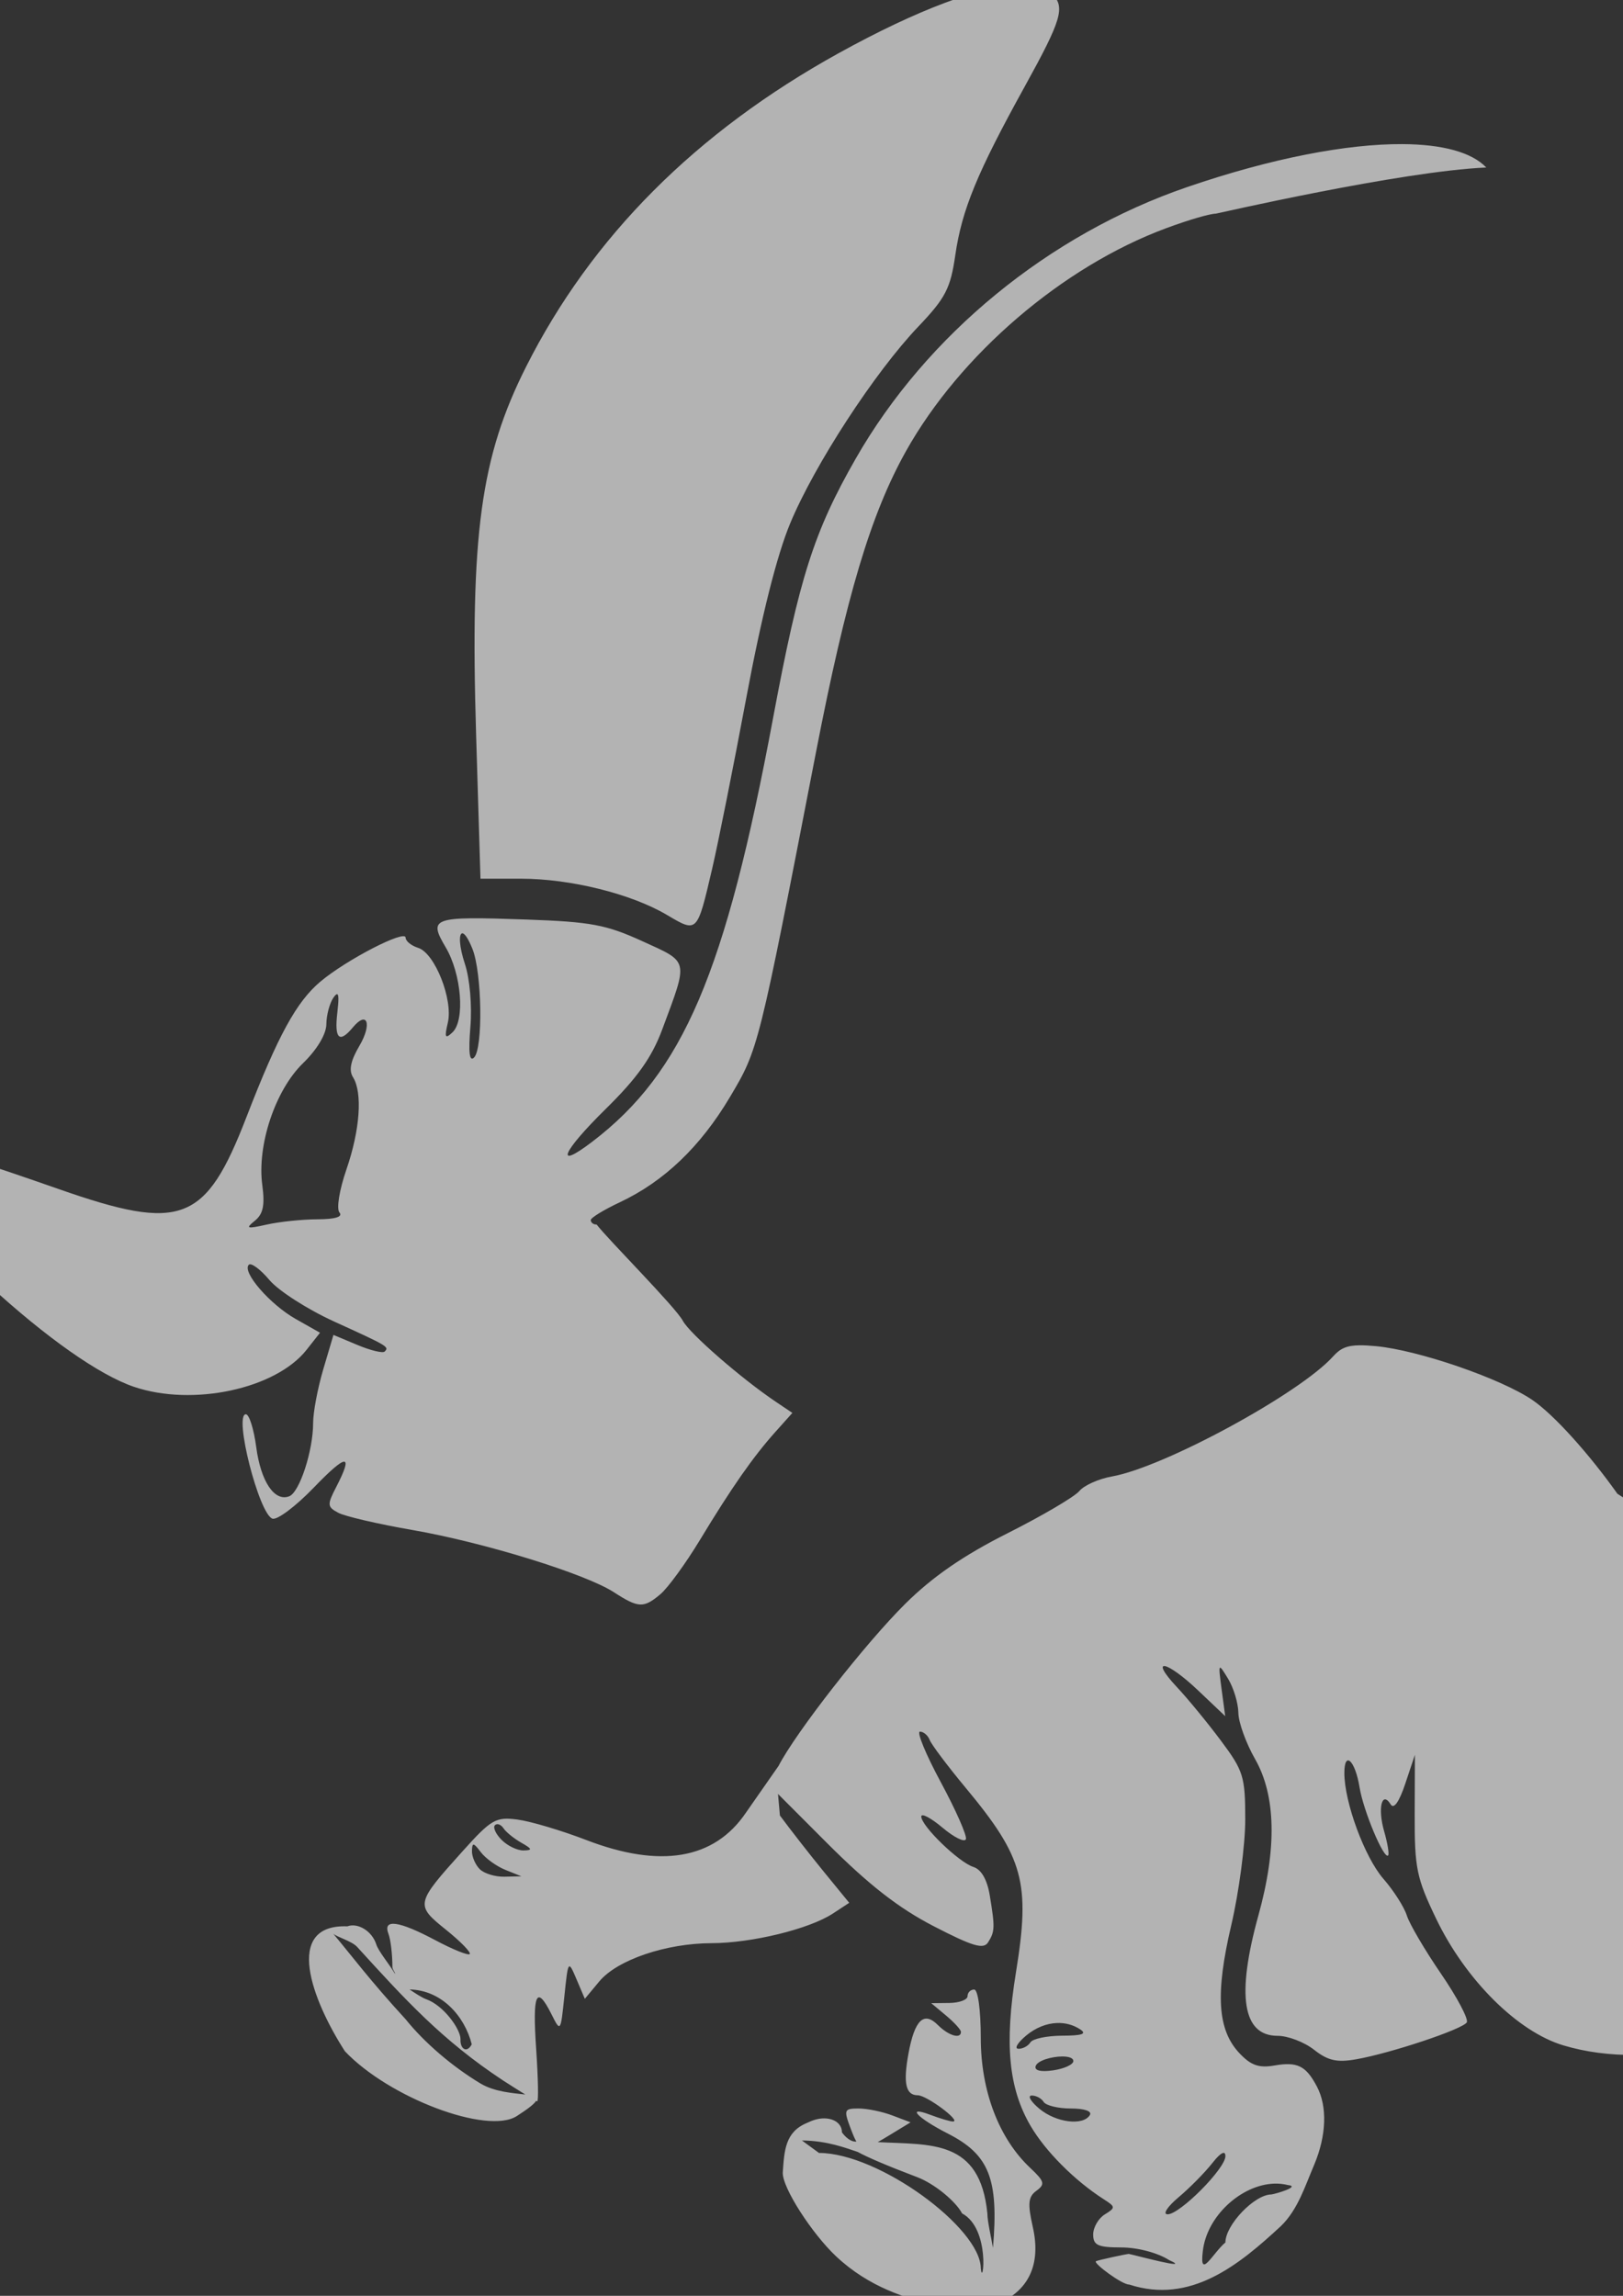 <?xml version="1.0" encoding="UTF-8" standalone="no"?>
<!-- Created with Inkscape (http://www.inkscape.org/) -->
<svg
   xmlns:dc="http://purl.org/dc/elements/1.1/"
   xmlns:cc="http://creativecommons.org/ns#"
   xmlns:rdf="http://www.w3.org/1999/02/22-rdf-syntax-ns#"
   xmlns:svg="http://www.w3.org/2000/svg"
   xmlns="http://www.w3.org/2000/svg"
   xmlns:sodipodi="http://sodipodi.sourceforge.net/DTD/sodipodi-0.dtd"
   xmlns:inkscape="http://www.inkscape.org/namespaces/inkscape"
   width="744.094"
   height="1052.362"
   id="svg2"
   sodipodi:version="0.32"
   inkscape:version="0.46"
   sodipodi:docname="DumboRunning.svg"
   inkscape:output_extension="org.inkscape.output.svg.inkscape">
  <rect width="100%" height="100%" fill="#333333" stroke="none"/>
  <defs
     id="defs4">
    <inkscape:perspective
       sodipodi:type="inkscape:persp3d"
       inkscape:vp_x="0 : 526.18109 : 1"
       inkscape:vp_y="0 : 1000 : 0"
       inkscape:vp_z="744.09448 : 526.18109 : 1"
       inkscape:persp3d-origin="372.04724 : 350.78739 : 1"
       id="perspective10" />
    <inkscape:perspective
       id="perspective2390"
       inkscape:persp3d-origin="372.04724 : 350.78739 : 1"
       inkscape:vp_z="744.09448 : 526.18109 : 1"
       inkscape:vp_y="0 : 1000 : 0"
       inkscape:vp_x="0 : 526.18109 : 1"
       sodipodi:type="inkscape:persp3d" />
    <inkscape:perspective
       id="perspective2691"
       inkscape:persp3d-origin="372.04724 : 350.78739 : 1"
       inkscape:vp_z="744.09448 : 526.18109 : 1"
       inkscape:vp_y="0 : 1000 : 0"
       inkscape:vp_x="0 : 526.18109 : 1"
       sodipodi:type="inkscape:persp3d" />
  </defs>
  <sodipodi:namedview
     id="base"
     pagecolor="#ffffff"
     bordercolor="#666666"
     borderopacity="1.0"
     gridtolerance="10000"
     guidetolerance="10"
     objecttolerance="10"
     inkscape:pageopacity="0.0"
     inkscape:pageshadow="2"
     inkscape:zoom="0.13203295"
     inkscape:cx="-2263.2832"
     inkscape:cy="489.4729"
     inkscape:document-units="px"
     inkscape:current-layer="layer1"
     showgrid="false"
     inkscape:window-width="1280"
     inkscape:window-height="1002"
     inkscape:window-x="1152"
     inkscape:window-y="0" />
  <g
     inkscape:label="Layer 1"
     inkscape:groupmode="layer"
     id="layer1">
    <path
       style="fill:#000000"
       d="M -784.749,1046.837 C -808.159,1039.69 -838.995,1018.218 -850.232,1001.238 C -856.896,991.167 -858.246,985.704 -858.246,968.804 C -858.246,949.845 -857.607,947.909 -848.727,939.975 C -840.543,932.663 -836.663,931.469 -821.071,931.469 L -802.934,931.469 L -802.934,922.28 C -802.934,909.417 -795.977,894.189 -786.805,886.974 L -779.035,880.862 L -797.322,868.243 L -815.609,855.624 L -824.569,863.164 C -836.589,873.278 -858.323,879.333 -891.636,881.848 C -919.037,883.916 -919.31,884.017 -930.753,896.335 C -937.09,903.157 -942.293,911.726 -942.313,915.379 C -942.334,919.031 -943.558,922.765 -945.032,923.676 C -946.507,924.587 -948.633,931.466 -949.757,938.962 C -951.097,947.899 -954.059,954.173 -958.358,957.185 C -977.475,970.575 -1038.506,954.455 -1059.321,930.519 C -1078.607,908.34 -1083.419,887.923 -1074.43,866.411 C -1069.207,853.908 -1056.269,846.668 -1038.73,846.43 C -1026.541,846.265 -1025.092,845.307 -1016.308,831.621 C -1011.071,823.461 -1006.059,810.731 -1004.978,802.84 C -1002.438,784.309 -987.694,747.819 -974.264,726.824 C -968.381,717.627 -963.567,708.856 -963.567,707.334 C -963.567,703.92 -966.339,703.113 -1005.998,694.975 C -1023.501,691.383 -1044.548,685.855 -1052.769,682.691 C -1066.054,677.577 -1068.27,677.439 -1072.708,681.455 C -1085.595,693.118 -1100.536,681.493 -1107.621,654.291 C -1113.527,631.617 -1113.681,631.418 -1125.355,631.418 C -1151.007,631.418 -1183.093,613.81 -1218.156,580.492 C -1248.324,551.824 -1256.786,547.319 -1272.561,551.53 C -1282.798,554.262 -1285.411,553.971 -1289.308,549.665 C -1291.848,546.859 -1293.926,540.92 -1293.926,536.467 C -1293.926,531.705 -1295.605,528.371 -1298.003,528.371 C -1300.245,528.371 -1304.284,525.934 -1306.98,522.955 C -1315.129,513.951 -1310.149,505.093 -1291.927,496.178 C -1277.2,488.972 -1273.135,488.304 -1253.623,489.883 C -1240.21,490.969 -1218.201,496.266 -1196.539,503.622 C -1153.814,518.13 -1139.028,520.939 -1130.21,516.219 C -1119.619,510.551 -1105.214,476.19 -1104.676,455.312 C -1104.407,444.862 -1102.534,435.892 -1100.158,433.667 C -1096.821,430.545 -1096.405,431.136 -1097.82,436.987 C -1099.135,442.422 -1094.647,439.379 -1078.838,424.116 C -1058.966,404.931 -1034.018,390.48 -1010.839,384.727 L -1002.04,382.543 L -1004.745,339.528 C -1009.206,268.57 -1008.178,217.853 -1001.755,191.95 C -989.751,143.542 -961.382,94.891 -923.038,56.953 C -889.498,23.769 -859.598,1.944 -817.25,-20.265 C -766.511,-46.874 -740.733,-52.77 -719.398,-42.646 C -713.79,-39.985 -708.334,-35.077 -707.275,-31.739 C -703.454,-19.701 -709.178,0.112 -721.983,19.176 C -748.424,58.539 -751.355,63.575 -757.769,80.666 C -761.386,90.305 -763.693,98.845 -762.895,99.642 C -762.097,100.44 -750.829,94.093 -737.853,85.539 C -708.167,65.965 -684.57,55.242 -645.918,43.76 C -580.175,24.229 -530.087,24.269 -513.597,43.866 C -509.371,48.888 -505.913,55.675 -505.913,58.947 C -505.913,70.157 -517.954,88.494 -533.905,101.578 C -542.681,108.775 -559.028,123.879 -570.232,135.142 C -606.87,171.97 -606.634,186.447 -567.79,284.737 C -535.775,365.746 -526.985,398.07 -525.827,439.05 C -524.58,483.16 -534.495,515.383 -561.565,555.195 C -567.63,564.114 -572.587,572.297 -572.58,573.38 C -572.574,574.462 -562.699,577.801 -550.635,580.8 C -508.85,591.184 -489,606.162 -459.806,649.333 C -447.595,667.389 -430.026,677.811 -409.411,679.227 C -395.201,680.203 -387.466,678.542 -364.337,669.55 C -321.339,652.834 -293.756,655.111 -293.756,675.377 C -293.756,683.211 -295.547,684.069 -321.524,688.683 C -342.033,692.325 -357.036,698.315 -375.783,710.345 C -386.475,717.206 -412.085,725.374 -422.905,725.374 C -423.469,725.374 -422.503,729.124 -420.758,733.708 C -419.013,738.293 -413.72,755.8 -408.996,772.614 C -403.538,792.044 -396.778,808.335 -390.446,817.318 C -380.243,831.793 -377.361,833.742 -374.06,828.4 C -369.793,821.497 -354.778,816.294 -347.313,819.132 C -333.254,824.478 -318.266,843.511 -311.909,864.093 C -304.594,887.775 -304.338,901.77 -310.793,924.988 C -317.589,949.431 -330.922,964.703 -347.384,966.897 C -359.519,968.515 -360.893,967.837 -377.692,951.933 C -402.98,927.992 -411.494,924.252 -431.335,928.371 C -440.117,930.195 -456.554,931.757 -467.861,931.844 C -484.69,931.973 -491.665,930.393 -506.307,923.136 L -524.194,914.27 L -541.243,922.87 C -550.62,927.6 -560.486,931.477 -563.168,931.486 C -565.851,931.496 -573.16,932.924 -579.411,934.66 C -590.479,937.733 -590.777,938.189 -590.806,952.07 C -590.887,990.997 -625.311,1024.981 -669.979,1030.231 C -683.244,1031.79 -689.349,1030.915 -700.426,1025.869 C -714.585,1019.419 -717.947,1013.979 -718.029,997.39 C -718.057,991.721 -719.652,989.055 -723.013,989.055 C -726.959,989.055 -727.613,991.171 -726.255,999.54 C -722.087,1025.221 -741.265,1049.918 -764.981,1049.411 C -771.686,1049.267 -780.581,1048.109 -784.749,1046.837 z"
       id="path2845" />
    <path
       id="path2938"
       style="fill:#ffff00"
       d="M -1004.431,1464.728 C -988.36,1460.358 -978.223,1450.269 -961.86,1422.358 C -947.033,1397.067 -915.491,1359.448 -897.575,1345.687 C -891.335,1340.893 -874.636,1331.385 -860.467,1324.556 L -834.705,1312.141 L -849.859,1310.049 C -888.069,1304.772 -887.669,1304.625 -915.01,1333.944 C -929.164,1349.122 -945.101,1370.186 -952.275,1383.195 C -966.972,1409.846 -987.425,1432.878 -1003.824,1441.245 C -1018.775,1448.872 -1038.898,1449.261 -1064.2,1442.412 C -1087.556,1436.09 -1097.49,1437.624 -1102.357,1448.305 L -1105.851,1455.975 L -1089.615,1454.066 C -1077.411,1452.632 -1068.582,1453.715 -1054.059,1458.428 C -1043.433,1461.877 -1031.329,1465.269 -1027.162,1465.966 C -1022.994,1466.662 -1018.903,1467.411 -1018.069,1467.628 C -1017.236,1467.846 -1011.098,1466.541 -1004.431,1464.728 z M -1011.351,1407.677 C -1000.694,1400.918 -991.786,1390.322 -973.769,1362.972 C -960.78,1343.256 -943.401,1319.949 -935.147,1311.179 C -926.893,1302.41 -920.693,1294.738 -921.369,1294.133 C -922.045,1293.527 -927.964,1290.315 -934.522,1286.995 L -946.445,1280.959 L -958.768,1295.425 C -965.546,1303.381 -980.639,1325.963 -992.307,1345.607 C -1015.313,1384.337 -1029.271,1401.38 -1037.985,1401.38 C -1042.384,1401.38 -1041.201,1398.978 -1032.323,1389.887 C -1020.002,1377.269 -1017.873,1372.162 -1026.962,1377.027 C -1034.425,1381.021 -1047.453,1381.082 -1049.893,1377.133 C -1050.933,1375.451 -1048.653,1374.082 -1044.768,1374.056 C -1040.919,1374.031 -1035.831,1372.783 -1033.461,1371.283 C -1030.185,1369.209 -1031.959,1367.384 -1040.878,1363.658 C -1047.327,1360.963 -1054.335,1359.423 -1056.451,1360.235 C -1059.667,1361.469 -1084.747,1407.196 -1084.747,1411.825 C -1084.747,1412.644 -1083.042,1412.72 -1080.959,1411.996 C -1078.875,1411.272 -1072.397,1411.857 -1066.562,1413.296 C -1043.893,1418.889 -1026.19,1417.087 -1011.351,1407.677 z" />
    <path
       style="fill:#ff0000"
       d="M 782.933,1459.772 C 796.049,1454.842 816.359,1433.267 828.418,1411.455 C 841.546,1387.709 854.589,1370.703 878.916,1345.618 C 888.975,1335.245 896.596,1326.149 895.853,1325.406 C 895.109,1324.662 891.094,1323.206 886.93,1322.168 C 875.96,1319.436 856.936,1339.456 824.82,1387.529 C 792.473,1435.948 783.136,1443.278 753.809,1443.278 C 742.848,1443.278 728.269,1442.167 721.412,1440.809 C 711.561,1438.858 707.903,1439.38 703.985,1443.298 C 696.812,1450.471 697.866,1453.852 707.36,1454.13 C 711.944,1454.264 721.832,1456.132 729.334,1458.281 C 746.605,1463.228 771.869,1463.931 782.933,1459.772 z"
       id="path2657" />
    <path
       style="fill:#00ff00"
       d="M -314.005,1313.493 C -311.115,1307.586 -307.858,1298.039 -306.766,1292.277 L -304.781,1281.801 L -314.113,1290.53 C -323.073,1298.911 -332.899,1299.85 -332.899,1292.325 C -332.899,1290.508 -334.263,1289.863 -335.929,1290.894 C -337.596,1291.924 -338.96,1300.274 -338.96,1309.449 L -338.96,1326.132 L -329.11,1325.182 C -321.267,1324.426 -318.189,1322.044 -314.005,1313.493 z"
       id="path2936" />
    <path
       style="fill:#0000ff"
       d="M 240.79,1379.481 C 244.245,1375.089 247.072,1369.063 247.072,1366.091 C 247.072,1358.017 243.753,1350.917 240.825,1352.727 C 239.405,1353.604 239.019,1356.342 239.966,1358.81 C 242.599,1365.67 235.164,1373.234 230,1368.948 C 226.625,1366.147 225.856,1367.546 225.856,1376.488 C 225.856,1389.84 231.718,1391.014 240.79,1379.481 z"
       id="path2889" />
    <path
       style="fill:#ff5555"
       d="M 677.766,1367.569 C 680.037,1360.414 678.11,1357.153 673.349,1360.096 C 669.374,1362.553 669.04,1373.859 672.943,1373.859 C 674.498,1373.859 676.668,1371.029 677.766,1367.569 z"
       id="path2943" />
    <path
       style="fill:#ffaaaa"
       d="M 1158.432,560.252 C 1163.696,564.329 1178.481,578.931 1213.574,611.469 C 1237.168,631.104 1267.655,649.011 1292.605,657.906 C 1319.791,667.598 1379.042,667.664 1405.387,658.031 C 1444.895,643.586 1482.3,616.295 1507.324,583.625 C 1545.751,533.457 1556.972,484.017 1544.574,419.406 C 1538.148,385.918 1511.575,310.269 1487.637,257.312 C 1477.694,235.318 1475.983,228.425 1475.98,210.312 C 1475.976,179.289 1484.094,167.206 1528.762,131.719 C 1548.423,116.098 1565.406,101.019 1566.48,98.219 C 1569.83,89.49 1568.833,82.493 1564.23,77.281 C 1548.672,80.382 1437.032,101.445 1431.762,103.281 C 1392.196,117.064 1350.441,145.903 1324.918,177.062 C 1291.586,217.754 1277.478,262.969 1245.543,431.562 C 1241.122,454.9 1234.901,479.972 1231.73,487.25 C 1222.591,508.232 1199.673,538.175 1185.074,548.219 C 1176.052,554.426 1164.742,559.444 1158.432,560.252 z"
       id="path2648" />
    <path
       id="path2652"
       style="fill:#b3b3b3"
       d="M 467.906,-6.969 C 450.339,-6.647 420.83,4.285 384.5,24.375 C 319.06,60.562 271.232,108.534 241.219,168.062 C 220.34,209.473 215.504,244.984 218.281,336.844 L 220.281,402.781 L 238.875,402.781 C 261.488,402.781 289.365,409.699 305.688,419.344 C 319.786,427.675 319.574,427.867 326.5,398.219 C 329.227,386.55 336.289,351.217 342.188,319.688 C 349.164,282.389 356.186,254.516 362.281,239.875 C 373.486,212.96 401.031,170.672 421,149.719 C 433.517,136.585 435.765,132.197 437.969,116.969 C 440.983,96.135 448.021,79.091 469.844,39.594 C 486.732,9.028 488.442,3.286 482.406,-2.75 C 479.704,-5.453 475.341,-6.843 469.562,-6.969 C 469.021,-6.981 468.473,-6.979 467.906,-6.969 zM 642.875,66.062 C 617.737,65.941 583.307,72.361 544.188,85.781 C 480.89,107.497 424.798,153.465 392.344,210.188 C 373.158,243.72 366.452,264.758 354.469,328.938 C 332.586,446.14 313.232,491.537 271.531,523.344 C 254.053,536.675 257.548,528.151 277.688,508.344 C 292.19,494.08 298.836,484.712 303.625,471.844 C 315.667,439.489 316.058,441.252 294.531,431.438 C 277.901,423.856 270.925,422.539 241.312,421.5 C 198.03,419.982 196.285,420.591 204.344,434.25 C 211.598,446.545 213.278,467.722 207.438,473.219 C 204.078,476.38 203.714,475.596 205.312,468.812 C 207.803,458.236 199.376,436.92 191.75,434.5 C 188.572,433.491 185.969,431.395 185.969,429.812 C 185.969,425.911 158.863,439.883 146.875,449.969 C 135.911,459.194 127.426,474.699 113.062,511.875 C 94.261,560.538 83.301,564.772 26.875,545.031 C -34.619,523.517 -49.929,520.002 -65.094,523.844 C -84.649,528.798 -93.528,539.713 -80.719,543.062 C -76.339,544.208 -74.656,547.207 -74.656,553.844 C -74.656,562.535 -74.142,562.936 -64.719,561.406 C -45.892,558.351 -31.085,565.176 -5.375,588.781 C 21.252,613.227 45.56,630.311 61.406,635.688 C 88.369,644.835 126.439,636.673 140.562,618.719 L 146.719,610.906 L 135.562,604.594 C 123.698,597.871 110.821,582.991 114.062,579.75 C 115.133,578.68 119.392,581.831 123.531,586.75 C 127.67,591.669 141.036,600.235 153.219,605.781 C 178.031,617.077 178.513,617.362 176.344,619.531 C 175.488,620.387 169.871,619.018 163.844,616.5 L 152.875,611.906 L 148.219,627.625 C 145.655,636.258 143.562,647.328 143.562,652.25 C 143.563,664.989 137.338,684.054 132.594,685.875 C 125.839,688.467 119.567,679.128 117.469,663.312 C 116.373,655.049 114.246,648.281 112.719,648.281 C 107.082,648.281 118.746,694.072 124.906,696.125 C 127.084,696.851 135.577,690.48 143.781,681.969 C 159.048,666.13 162.206,666.031 154.125,681.656 C 149.927,689.774 150.01,690.717 155.094,693.438 C 158.133,695.064 173.388,698.604 189,701.312 C 221.88,707.017 268.284,721.34 281.438,729.844 C 292.747,737.156 295.062,737.244 302.781,730.75 C 306.183,727.888 314.351,716.71 320.906,705.875 C 335.424,681.881 345.303,667.725 355.531,656.312 L 363.281,647.656 L 355.844,642.656 C 340.015,632.036 316.217,611.333 313.062,605.438 C 309.667,599.093 279.094,568.487 273.531,561.303 C 271.842,561.359 270.844,560.218 270.844,559.25 C 270.844,558.217 276.814,554.562 284.125,551.125 C 304.428,541.581 321.135,525.624 334.688,502.812 C 347.737,480.845 347.694,481.021 374.031,345.188 C 387.972,273.287 399.198,235.667 415.375,206.781 C 440.179,162.49 487.214,122.187 534.594,104.625 C 545.17,100.705 554.625,97.977 557.406,97.938 C 557.792,97.932 642.253,78.474 681.406,76.781 C 674.756,69.782 661.326,66.152 642.875,66.062 zM 212,427.812 C 213.014,427.865 214.633,430.058 216.594,434.938 C 220.988,445.873 221.511,480.583 217.344,484.75 C 215.232,486.862 214.693,482.426 215.656,470.812 C 216.467,461.038 215.403,448.715 213.156,441.906 C 210.427,433.637 210.357,428.2 211.812,427.844 C 211.875,427.829 211.933,427.809 212,427.812 zM 154.5,455.719 C 155.329,455.701 155.341,458.337 154.656,464.156 C 153.241,476.189 155.556,478.425 161.719,471 C 168.399,462.951 170.697,469.358 164.75,479.438 C 160.767,486.189 159.845,490.607 161.812,493.719 C 166.292,500.804 165.072,517.958 158.812,536.094 C 155.582,545.454 154.19,554.052 155.625,555.781 C 157.278,557.773 153.744,558.879 145.562,558.906 C 138.62,558.929 128.178,560.007 122.344,561.312 C 113.131,563.374 112.389,563.164 116.812,559.594 C 120.657,556.491 121.493,552.479 120.25,543.219 C 117.79,524.874 126.194,499.728 138.906,487.375 C 145.371,481.093 149.578,474.077 149.625,469.469 C 149.668,465.301 151.117,459.844 152.844,457.344 C 153.574,456.286 154.124,455.727 154.5,455.719 zM 623.562,616.656 C 617.428,616.682 614.469,618.094 611.188,621.75 C 595.911,638.772 533.607,672.584 509.812,676.781 C 503.729,677.854 497.006,680.863 494.844,683.469 C 492.681,686.075 477.862,694.794 461.938,702.812 C 441.695,713.005 427.616,722.698 415.094,735.094 C 396.836,753.167 364.994,793.889 356.938,809.469 L 341.938,830.969 C 327.429,852.319 302.773,856.511 268.719,843.406 C 257.391,839.047 243.245,834.852 237.281,834.062 C 227.318,832.744 225.261,833.917 212.094,848.562 C 190.461,872.623 190.326,873.197 204.469,884.562 C 211.184,889.959 216.076,894.987 215.344,895.719 C 214.612,896.451 207.523,893.577 199.562,889.344 C 182.79,880.426 175.402,879.423 178.094,886.438 C 179.106,889.074 179.906,895.896 179.906,901.594 C 179.906,902.901 181.08,903.813 181.125,904.812 C 178.52,900.371 173.532,894.499 172.5,891.25 C 170.551,885.109 164.01,881.232 159.25,883 C 129.707,881.898 143.121,916.973 158.125,940.25 C 178.285,961.557 223.427,978.649 236.938,969.969 C 242.254,966.553 244.938,964.41 245.781,963 C 246.021,963.123 246.205,963.202 246.281,963.219 C 246.936,963.364 246.726,952.554 245.812,939.219 C 244.064,913.71 245.915,909.514 252.844,923.312 C 256.993,931.575 257.029,931.526 258.75,915 C 260.476,898.425 260.519,898.356 264.312,907.25 L 268.125,916.219 L 274.781,908.219 C 283.034,898.341 305.355,890.766 326.25,890.719 C 344.64,890.677 371.015,884.231 381.812,877.156 L 389.344,872.219 L 377.719,858 C 371.332,850.172 362.269,838.562 357.562,832.188 L 356.688,822.312 L 379.094,844.75 C 398.306,863.978 411.947,874.61 428.062,882.938 C 445.952,892.181 450.898,893.662 453,890.344 C 456.137,885.392 456.202,883.486 453.781,868.844 C 452.581,861.584 449.908,856.932 446.281,855.781 C 439.567,853.65 422.375,837.02 422.375,832.656 C 422.375,830.969 426.771,833.276 432.125,837.781 C 437.479,842.287 442.304,844.65 442.844,843.031 C 443.383,841.413 438.185,829.647 431.312,816.906 C 424.44,804.166 420.148,793.75 421.781,793.75 C 423.415,793.75 425.438,795.479 426.25,797.594 C 427.062,799.709 434.494,809.592 442.781,819.562 C 469.321,851.494 472.464,863.01 465.781,904.125 C 460.464,936.839 462.395,957.182 472.469,974.438 C 479.282,986.108 492.715,999.577 506.031,1008.094 C 511.474,1011.575 511.502,1011.971 506.5,1015.062 C 503.583,1016.866 501.188,1020.999 501.188,1024.25 C 501.188,1029.181 503.317,1030.174 514.062,1030.188 C 521.551,1030.197 530.745,1032.622 536.031,1036 C 547.467,1041.076 519.761,1033.549 517.5,1033.156 C 516.447,1033.2 502.91,1036.059 502.406,1036.562 C 501.399,1037.57 514.493,1047.319 517.688,1047.188 C 545.811,1056.364 567.959,1038.289 587.344,1020.312 C 595.076,1012.768 598.32,1002.05 602.562,992.188 C 608.144,978.83 608.592,965.609 603.781,956.469 C 598.76,946.93 594.826,944.962 584.344,946.781 C 577.149,948.03 573.506,946.755 568.188,941.094 C 558.161,930.422 557.121,913.869 564.5,882.438 C 568.024,867.427 570.906,845.608 570.906,833.969 C 570.906,814.345 570.074,811.722 559.812,797.969 C 553.726,789.811 544.607,778.699 539.531,773.281 C 526.629,759.511 534.666,760.951 549.5,775.062 L 561.719,786.656 L 560.062,774.312 C 558.449,762.17 558.503,762.061 563.031,769.5 C 565.568,773.667 567.691,780.711 567.75,785.125 C 567.809,789.539 571.259,799.058 575.406,806.312 C 584.953,823.012 585.486,847.138 576.969,877.875 C 566.754,914.736 569.675,933.188 585.75,933.188 C 590.467,933.187 597.979,936.056 602.438,939.562 C 608.812,944.576 612.939,945.492 621.781,943.938 C 637.639,941.149 670.519,930.187 672.469,927.031 C 673.367,925.578 668.057,915.529 660.656,904.719 C 653.256,893.909 646.205,881.923 645,878.062 C 643.795,874.202 638.954,866.613 634.25,861.219 C 625.655,851.364 616.344,826.147 616.344,812.719 C 616.344,802.265 621.309,806.937 623.312,819.281 C 625.051,829.994 634.464,852.442 636.406,850.5 C 636.993,849.913 636.153,844.888 634.562,839.344 C 631.535,828.788 633.571,820.617 637.594,827.125 C 639.031,829.45 641.504,825.91 644.281,817.594 L 648.688,804.375 L 648.594,831.625 C 648.506,856.324 649.453,860.853 658.438,879.531 C 671.923,907.568 695.821,931.351 716.844,937.594 C 737.389,943.695 760.613,943.402 790.625,936.688 C 803.961,933.704 818.27,932.187 822.438,933.312 L 830.031,935.344 L 821.375,938.844 C 811.307,942.918 813.716,948.259 828.406,954.344 C 833.562,956.479 836.576,959.621 835.688,961.938 C 834.854,964.109 837.263,968.048 841.031,970.688 C 847.3,975.078 848.347,975.05 853.375,970.5 C 856.398,967.765 863.839,965.368 869.938,965.156 C 884.115,964.664 889.643,957.251 882.062,948.875 C 874.835,940.889 872.546,923.992 876.906,910.781 C 881.123,898.006 887.373,895.648 883.875,908.156 C 880.745,919.347 881.763,939.138 885.656,943.031 C 894.405,951.78 893.727,902.876 884.844,884.156 C 882.138,878.454 875.812,869.289 870.781,863.781 C 863.236,855.52 860.196,854.117 853.406,855.781 C 840.616,858.916 836.305,864.478 840.531,872.375 C 842.469,875.996 843.533,880.556 842.875,882.531 C 842.217,884.507 836.315,878.054 829.781,868.188 L 817.906,850.25 L 816.969,864.438 C 816.461,872.236 815.076,878.625 813.875,878.625 C 812.674,878.625 807.836,861.92 803.125,841.5 C 794.197,802.8 772.931,740.175 759.125,716.625 C 746.575,698.55 774.252,720.175 775.844,722.5 C 783.667,739.589 783.988,739.847 794.406,738.156 C 800.231,737.211 814.68,730.564 826.531,723.406 C 850.537,708.909 871.627,700.135 883.062,699.875 C 892.141,699.668 902.725,694.078 895.188,693.469 C 893.697,693.348 892.223,693.265 890.75,693.25 C 890.106,693.243 889.456,693.236 888.812,693.25 C 879.157,693.463 869.486,696.041 857,701.562 C 822.942,716.624 799.588,718.883 780.094,708.938 C 775.946,706.821 756.376,694.212 741.531,684.719 C 728.82,666.779 712.549,648.537 702.531,641.719 C 688.093,631.891 650.29,618.893 630.875,617.062 C 627.996,616.791 625.607,616.648 623.562,616.656 zM 227.906,836.188 C 228.03,836.176 228.151,836.174 228.281,836.188 C 229.147,836.279 230.119,836.962 230.844,838.062 C 232.003,839.824 235.697,842.797 239.031,844.688 C 244.057,847.537 244.218,848.142 240,848.219 C 237.202,848.269 232.699,846.105 230,843.406 C 227.301,840.707 225.903,837.66 226.906,836.656 C 227.188,836.374 227.535,836.223 227.906,836.188 zM 217.188,845.562 C 217.772,845.638 218.754,846.783 220.438,849 C 222.619,851.873 227.703,855.519 231.719,857.125 L 239.031,860.062 L 231.281,860.25 C 227.03,860.356 221.938,858.782 219.938,856.781 C 217.937,854.781 216.322,851.053 216.375,848.469 C 216.416,846.475 216.602,845.487 217.188,845.562 zM 152.75,886.344 C 154.343,887.877 161.172,889.703 163.688,892.375 C 185.604,916.435 202.598,935.163 230.688,953.688 C 234.496,956.138 238.059,958.387 240.844,960.094 C 235.407,959.443 226.82,958.959 220.281,955.031 C 207.34,947.257 194.516,936.256 185.969,925.594 C 169.752,907.949 161.28,896.515 152.75,886.344 zM 187.781,911.938 C 202.289,912.208 212.941,923.924 216.281,937.062 C 214.112,941.3 210.867,939.288 211.125,934.688 C 211.125,930.039 203.316,919.22 195.469,916.438 C 193.521,915.747 190.559,913.791 187.781,911.938 zM 446.625,911.969 C 444.958,911.969 443.594,913.333 443.594,915 C 443.594,916.667 439.834,918.07 435.25,918.125 L 426.938,918.219 L 433.75,923.906 C 437.501,927.035 440.562,930.392 440.562,931.375 C 440.562,934.817 434.882,933.132 429.969,928.219 C 423.538,921.788 419.322,925.909 416.5,941.344 C 414.015,954.934 415.242,960.438 420.781,960.438 C 424.815,960.438 440.755,972.285 436.969,972.469 C 435.827,972.524 431.068,971.116 426.375,969.344 C 415.118,965.093 420.635,970.898 434.625,978.031 C 453.491,987.651 457.933,998.736 455.25,1030.375 C 454.341,1025.128 452.688,1018.159 452.688,1014.719 C 449.333,980.361 426.596,983.245 402.406,981.906 C 403.92,981.078 405.645,980.042 407.719,978.781 L 417.469,972.844 L 409.125,969.688 C 404.536,967.943 397.57,966.5 393.656,966.5 C 387.007,966.5 386.762,967.098 389.969,975.594 C 390.968,978.242 391.777,980.253 392.625,981.656 C 389.962,981.909 387.434,979.418 386,977.438 C 386,973.465 382.49,971.094 377.938,971.031 C 375.077,970.998 372.414,971.913 369.875,973.156 C 359.953,977.29 359.577,985.798 358.875,995.844 C 358.579,1002.799 372.417,1024.041 383.375,1034.312 C 398.418,1048.414 415.414,1053.59 430.219,1057.062 C 446.606,1060.906 445.649,1060.951 457.125,1056.156 C 471.688,1050.072 477.349,1037.928 473.531,1020.938 C 471.077,1010.016 471.38,1006.972 475.188,1004.188 C 479.244,1001.221 478.886,999.896 472.344,993.75 C 457.937,980.215 449.656,958.446 449.656,934.094 C 449.656,921.357 448.369,911.969 446.625,911.969 zM 484.594,927.312 C 488.331,927.171 491.963,928.113 495.125,930.156 C 498.46,932.311 496.286,933.091 486.969,933.125 C 479.983,933.151 473.436,934.521 472.406,936.188 C 471.376,937.854 468.892,939.18 466.906,939.125 C 464.921,939.07 466.533,936.341 470.469,933.062 C 474.823,929.435 479.788,927.494 484.594,927.312 zM 486.969,942.656 C 489.84,942.641 492.094,943.277 492.094,944.75 C 492.094,946.338 487.952,948.259 482.906,949 C 477.174,949.841 474.142,949.109 474.812,947.062 C 475.653,944.495 482.184,942.681 486.969,942.656 zM 472.969,960.562 C 474.954,960.507 477.439,961.802 478.469,963.469 C 479.499,965.136 485.103,966.5 490.938,966.5 C 497.238,966.5 500.769,967.731 499.656,969.531 C 496.565,974.534 484.165,972.985 476.531,966.625 C 472.596,963.347 470.983,960.618 472.969,960.562 zM 367.656,981.156 C 379.365,981.265 387.806,984.637 393.219,986.406 C 397.763,988.88 406.249,992.554 420.5,997.969 C 428.561,1001.032 438.224,1009.134 441.094,1014.594 C 454.316,1021.64 450.57,1049.36 449.656,1039.75 C 449.656,1021.36 402.946,986.875 375.469,986.875 L 367.656,981.156 zM 560.906,986.844 C 561.501,986.787 561.812,987.286 561.812,988.344 C 561.812,994.029 540.96,1015 535.312,1015 C 532.933,1015 535.165,1011.545 540.344,1007.188 C 545.459,1002.883 552.372,995.88 555.719,991.625 C 558.13,988.559 559.915,986.938 560.906,986.844 zM 584.125,1000.938 C 586.27,1000.86 588.406,1001.076 590.469,1001.594 C 596.519,1002.231 584.888,1005.627 582.875,1005.906 C 575.176,1005.906 561.812,1019.865 561.812,1027.906 C 556.142,1032.609 549.809,1045.414 551.438,1032.031 C 553.169,1015.795 569.109,1001.483 584.125,1000.938 z" />
  </g>
</svg>
